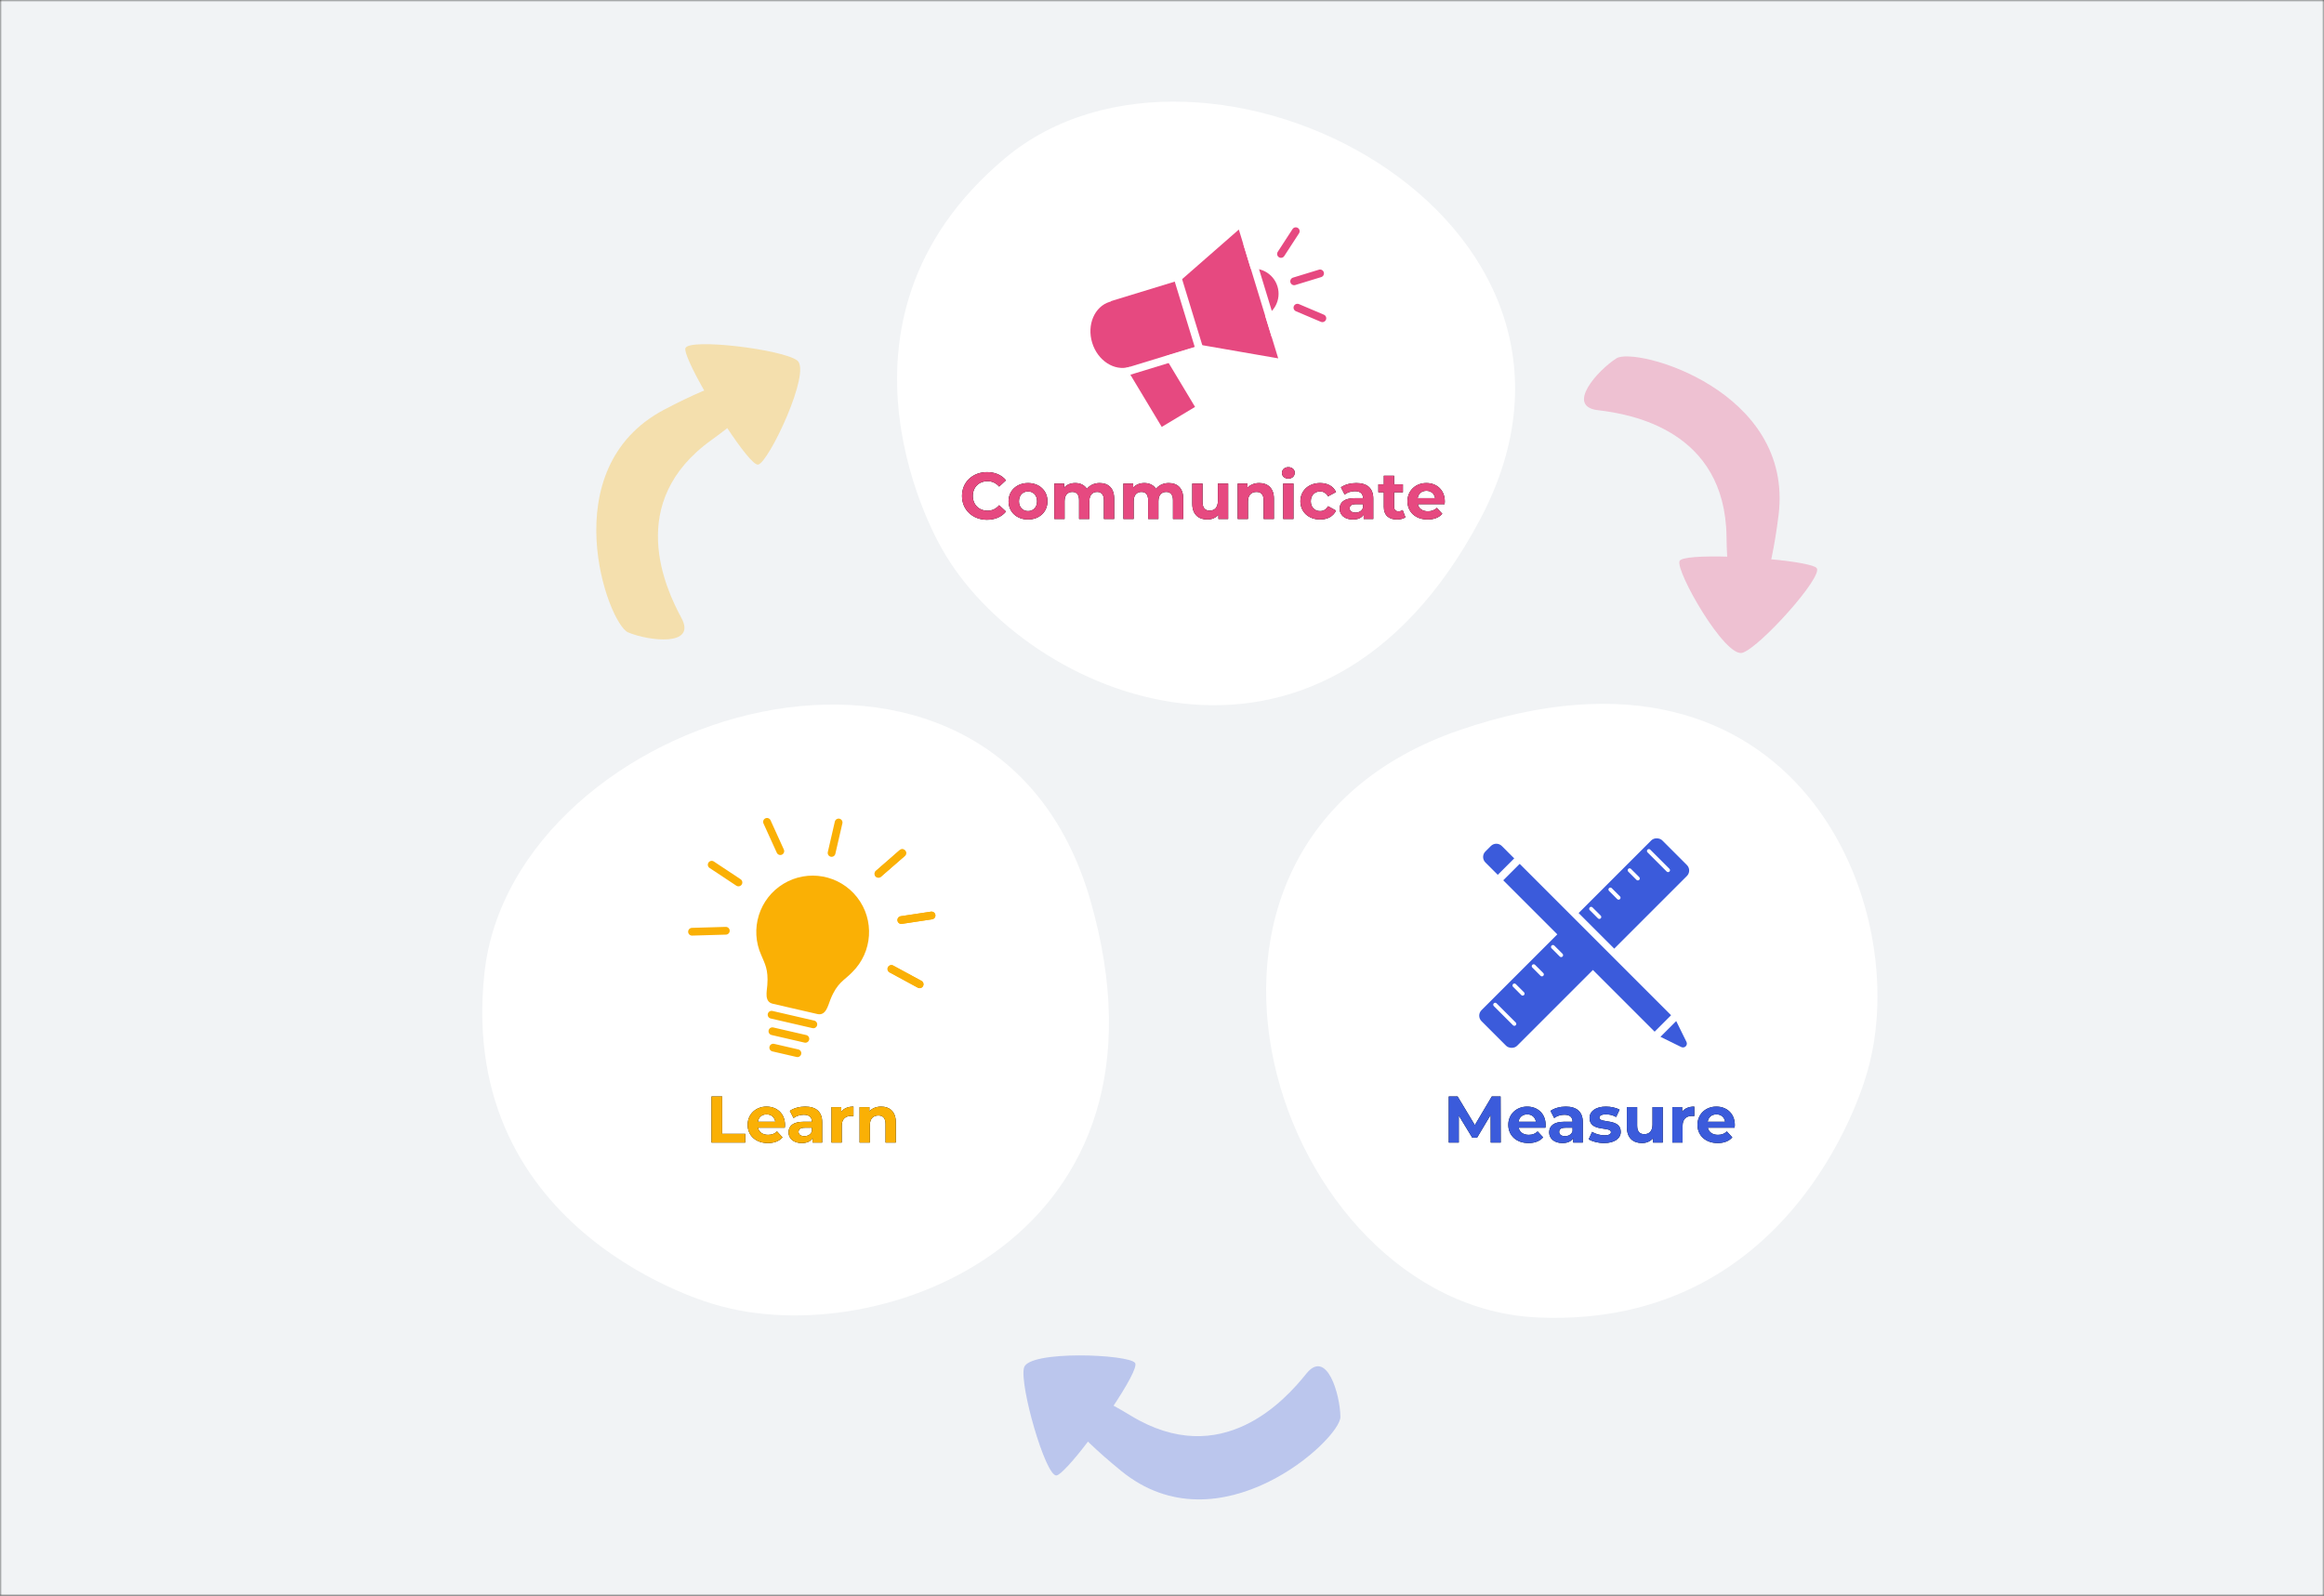 <?xml version="1.0" encoding="UTF-8"?>
<svg width="600px" height="412px" viewBox="0 0 600 412" version="1.1" xmlns="http://www.w3.org/2000/svg" xmlns:xlink="http://www.w3.org/1999/xlink">
    <rect x="0" y="0" width="600" height="412" fill="#333333" stroke="none"/>
    <!-- Generator: Sketch 59.1 (86144) - https://sketch.com -->
    <title>LeanCommunicationLoop</title>
    <desc>Created with Sketch.</desc>
    <defs>
        <rect id="path-1" x="0" y="0" width="600" height="412"></rect>
        <path d="M7.809,16.204 C9.883,16.204 11.6,15.456 12.722,14.079 L10.954,12.447 C10.155,13.382 9.152,13.858 7.962,13.858 C5.735,13.858 4.154,12.294 4.154,10.05 C4.154,7.806 5.735,6.242 7.962,6.242 C9.152,6.242 10.155,6.718 10.954,7.636 L12.722,6.004 C11.6,4.644 9.883,3.896 7.826,3.896 C4.12,3.896 1.366,6.463 1.366,10.05 C1.366,13.637 4.12,16.204 7.809,16.204 Z M18.417,16.136 C21.324,16.136 23.432,14.181 23.432,11.427 C23.432,8.673 21.324,6.718 18.417,6.718 C15.51,6.718 13.385,8.673 13.385,11.427 C13.385,14.181 15.51,16.136 18.417,16.136 Z M18.417,13.96 C17.091,13.96 16.071,13.008 16.071,11.427 C16.071,9.846 17.091,8.894 18.417,8.894 C19.743,8.894 20.746,9.846 20.746,11.427 C20.746,13.008 19.743,13.96 18.417,13.96 Z M36.913,6.718 C35.536,6.718 34.346,7.279 33.615,8.214 C32.969,7.211 31.881,6.718 30.606,6.718 C29.433,6.718 28.413,7.126 27.733,7.908 L27.733,6.854 L25.2,6.854 L25.2,16 L27.852,16 L27.852,11.41 C27.852,9.778 28.685,9.013 29.858,9.013 C30.963,9.013 31.592,9.693 31.592,11.172 L31.592,16 L34.244,16 L34.244,11.41 C34.244,9.778 35.077,9.013 36.267,9.013 C37.338,9.013 38.001,9.693 38.001,11.172 L38.001,16 L40.653,16 L40.653,10.764 C40.653,7.976 39.089,6.718 36.913,6.718 Z M54.746,6.718 C53.369,6.718 52.179,7.279 51.448,8.214 C50.802,7.211 49.714,6.718 48.439,6.718 C47.266,6.718 46.246,7.126 45.566,7.908 L45.566,6.854 L43.033,6.854 L43.033,16 L45.685,16 L45.685,11.41 C45.685,9.778 46.518,9.013 47.691,9.013 C48.796,9.013 49.425,9.693 49.425,11.172 L49.425,16 L52.077,16 L52.077,11.41 C52.077,9.778 52.91,9.013 54.1,9.013 C55.171,9.013 55.834,9.693 55.834,11.172 L55.834,16 L58.486,16 L58.486,10.764 C58.486,7.976 56.922,6.718 54.746,6.718 Z M67.428,6.854 L67.428,11.376 C67.428,13.059 66.544,13.841 65.32,13.841 C64.147,13.841 63.467,13.161 63.467,11.631 L63.467,6.854 L60.815,6.854 L60.815,12.022 C60.815,14.844 62.43,16.136 64.725,16.136 C65.847,16.136 66.867,15.711 67.564,14.912 L67.564,16 L70.08,16 L70.08,6.854 L67.428,6.854 Z M78.104,6.718 C76.863,6.718 75.792,7.143 75.078,7.925 L75.078,6.854 L72.545,6.854 L72.545,16 L75.197,16 L75.197,11.478 C75.197,9.795 76.115,9.013 77.39,9.013 C78.563,9.013 79.243,9.693 79.243,11.172 L79.243,16 L81.895,16 L81.895,10.764 C81.895,7.976 80.263,6.718 78.104,6.718 Z M85.618,5.579 C86.604,5.579 87.267,4.933 87.267,4.049 C87.267,3.233 86.604,2.621 85.618,2.621 C84.632,2.621 83.969,3.267 83.969,4.1 C83.969,4.933 84.632,5.579 85.618,5.579 Z M84.292,16 L86.944,16 L86.944,6.854 L84.292,6.854 L84.292,16 Z M93.829,16.136 C95.75,16.136 97.263,15.286 97.926,13.824 L95.869,12.702 C95.376,13.586 94.645,13.96 93.812,13.96 C92.469,13.96 91.415,13.025 91.415,11.427 C91.415,9.829 92.469,8.894 93.812,8.894 C94.645,8.894 95.376,9.285 95.869,10.152 L97.926,9.047 C97.263,7.551 95.75,6.718 93.829,6.718 C90.854,6.718 88.729,8.673 88.729,11.427 C88.729,14.181 90.854,16.136 93.829,16.136 Z M103.145,6.718 C101.683,6.718 100.204,7.109 99.201,7.823 L100.153,9.676 C100.816,9.149 101.819,8.826 102.788,8.826 C104.216,8.826 104.896,9.489 104.896,10.628 L102.788,10.628 C100,10.628 98.861,11.75 98.861,13.365 C98.861,14.946 100.136,16.136 102.278,16.136 C103.621,16.136 104.573,15.694 105.066,14.861 L105.066,16 L107.548,16 L107.548,10.781 C107.548,8.01 105.933,6.718 103.145,6.718 Z M102.941,14.351 C102.006,14.351 101.445,13.909 101.445,13.246 C101.445,12.634 101.836,12.175 103.077,12.175 L104.896,12.175 L104.896,13.11 C104.59,13.943 103.825,14.351 102.941,14.351 Z M115.13,13.688 C114.841,13.909 114.45,14.028 114.059,14.028 C113.345,14.028 112.92,13.603 112.92,12.821 L112.92,9.098 L115.198,9.098 L115.198,7.058 L112.92,7.058 L112.92,4.831 L110.268,4.831 L110.268,7.058 L108.857,7.058 L108.857,9.098 L110.268,9.098 L110.268,12.855 C110.268,15.031 111.526,16.136 113.685,16.136 C114.501,16.136 115.3,15.949 115.844,15.558 L115.13,13.688 Z M126.01,11.461 C126.01,8.52 123.936,6.718 121.25,6.718 C118.462,6.718 116.371,8.69 116.371,11.427 C116.371,14.147 118.428,16.136 121.59,16.136 C123.239,16.136 124.514,15.626 125.364,14.657 L123.953,13.127 C123.324,13.722 122.627,14.011 121.658,14.011 C120.264,14.011 119.295,13.314 119.04,12.175 L125.959,12.175 L126.004,11.628 C126.008,11.568 126.01,11.512 126.01,11.461 Z M121.267,8.724 C122.457,8.724 123.324,9.472 123.511,10.628 L119.006,10.628 C119.193,9.455 120.06,8.724 121.267,8.724 Z" id="path-3"></path>
        <path d="M15.449,16 L15.415,4.1 L13.154,4.1 L8.768,11.495 L4.314,4.1 L2.036,4.1 L2.036,16 L4.62,16 L4.62,9.013 L8.105,14.742 L9.346,14.742 L12.848,8.86 L12.865,16 L15.449,16 Z M27.043,11.461 C27.043,8.52 24.969,6.718 22.283,6.718 C19.495,6.718 17.404,8.69 17.404,11.427 C17.404,14.147 19.461,16.136 22.623,16.136 C24.272,16.136 25.547,15.626 26.397,14.657 L24.986,13.127 C24.357,13.722 23.66,14.011 22.691,14.011 C21.297,14.011 20.328,13.314 20.073,12.175 L26.992,12.175 L27.037,11.628 C27.041,11.568 27.043,11.512 27.043,11.461 Z M22.3,8.724 C23.49,8.724 24.357,9.472 24.544,10.628 L20.039,10.628 C20.226,9.455 21.093,8.724 22.3,8.724 Z M32.245,6.718 C30.783,6.718 29.304,7.109 28.301,7.823 L29.253,9.676 C29.916,9.149 30.919,8.826 31.888,8.826 C33.316,8.826 33.996,9.489 33.996,10.628 L31.888,10.628 C29.1,10.628 27.961,11.75 27.961,13.365 C27.961,14.946 29.236,16.136 31.378,16.136 C32.721,16.136 33.673,15.694 34.166,14.861 L34.166,16 L36.648,16 L36.648,10.781 C36.648,8.01 35.033,6.718 32.245,6.718 Z M32.041,14.351 C31.106,14.351 30.545,13.909 30.545,13.246 C30.545,12.634 30.936,12.175 32.177,12.175 L33.996,12.175 L33.996,13.11 C33.69,13.943 32.925,14.351 32.041,14.351 Z M42.122,16.136 C44.859,16.136 46.44,14.929 46.44,13.229 C46.44,9.625 40.915,11.138 40.915,9.574 C40.915,9.098 41.425,8.724 42.615,8.724 C43.448,8.724 44.349,8.894 45.25,9.404 L46.134,7.517 C45.267,7.007 43.873,6.718 42.615,6.718 C39.946,6.718 38.382,7.942 38.382,9.676 C38.382,13.331 43.907,11.801 43.907,13.297 C43.907,13.807 43.448,14.13 42.224,14.13 C41.102,14.13 39.861,13.773 39.045,13.246 L38.161,15.15 C39.011,15.711 40.575,16.136 42.122,16.136 Z M54.634,6.854 L54.634,11.376 C54.634,13.059 53.75,13.841 52.526,13.841 C51.353,13.841 50.673,13.161 50.673,11.631 L50.673,6.854 L48.021,6.854 L48.021,12.022 C48.021,14.844 49.636,16.136 51.931,16.136 C53.053,16.136 54.073,15.711 54.77,14.912 L54.77,16 L57.286,16 L57.286,6.854 L54.634,6.854 Z M62.284,8.061 L62.284,6.854 L59.751,6.854 L59.751,16 L62.403,16 L62.403,11.682 C62.403,9.931 63.372,9.132 64.834,9.132 C65.038,9.132 65.208,9.149 65.429,9.166 L65.429,6.718 C64.018,6.718 62.93,7.177 62.284,8.061 Z M75.884,11.461 C75.884,8.52 73.81,6.718 71.124,6.718 C68.336,6.718 66.245,8.69 66.245,11.427 C66.245,14.147 68.302,16.136 71.464,16.136 C73.113,16.136 74.388,15.626 75.238,14.657 L73.827,13.127 C73.198,13.722 72.501,14.011 71.532,14.011 C70.138,14.011 69.169,13.314 68.914,12.175 L75.833,12.175 L75.878,11.628 C75.882,11.568 75.884,11.512 75.884,11.461 Z M71.141,8.724 C72.331,8.724 73.198,9.472 73.385,10.628 L68.88,10.628 C69.067,9.455 69.934,8.724 71.141,8.724 Z" id="path-4"></path>
        <path d="M1.693,16 L10.414,16 L10.414,13.756 L4.447,13.756 L4.447,4.1 L1.693,4.1 L1.693,16 Z M20.665,11.461 C20.665,8.52 18.591,6.718 15.905,6.718 C13.117,6.718 11.026,8.69 11.026,11.427 C11.026,14.147 13.083,16.136 16.245,16.136 C17.894,16.136 19.169,15.626 20.019,14.657 L18.608,13.127 C17.979,13.722 17.282,14.011 16.313,14.011 C14.919,14.011 13.95,13.314 13.695,12.175 L20.614,12.175 L20.659,11.628 C20.663,11.568 20.665,11.512 20.665,11.461 Z M15.922,8.724 C17.112,8.724 17.979,9.472 18.166,10.628 L13.661,10.628 C13.848,9.455 14.715,8.724 15.922,8.724 Z M25.867,6.718 C24.405,6.718 22.926,7.109 21.923,7.823 L22.875,9.676 C23.538,9.149 24.541,8.826 25.51,8.826 C26.938,8.826 27.618,9.489 27.618,10.628 L25.51,10.628 C22.722,10.628 21.583,11.75 21.583,13.365 C21.583,14.946 22.858,16.136 25,16.136 C26.343,16.136 27.295,15.694 27.788,14.861 L27.788,16 L30.27,16 L30.27,10.781 C30.27,8.01 28.655,6.718 25.867,6.718 Z M25.663,14.351 C24.728,14.351 24.167,13.909 24.167,13.246 C24.167,12.634 24.558,12.175 25.799,12.175 L27.618,12.175 L27.618,13.11 C27.312,13.943 26.547,14.351 25.663,14.351 Z M35.2,8.061 L35.2,6.854 L32.667,6.854 L32.667,16 L35.319,16 L35.319,11.682 C35.319,9.931 36.288,9.132 37.75,9.132 C37.954,9.132 38.124,9.149 38.345,9.166 L38.345,6.718 C36.934,6.718 35.846,7.177 35.2,8.061 Z M45.485,6.718 C47.644,6.718 49.276,7.976 49.276,10.764 L49.276,16 L46.624,16 L46.624,11.172 C46.624,9.693 45.944,9.013 44.771,9.013 C43.496,9.013 42.578,9.795 42.578,11.478 L42.578,16 L39.926,16 L39.926,6.854 L42.459,6.854 L42.459,7.925 C43.173,7.143 44.244,6.718 45.485,6.718 Z" id="path-5"></path>
    </defs>
    <g id="Page-1" stroke="none" stroke-width="1" fill="none" fill-rule="evenodd">
        <g id="LeanCommunicationLoop">
            <mask id="mask-2" fill="white">
                <use xlink:href="#path-1"></use>
            </mask>
            <g id="Rectangle"></g>
            <g mask="url(#mask-2)">
                <rect id="Rectangle" fill="#F1F3F5" fill-rule="nonzero" x="0" y="0" width="600" height="412"></rect>
                <path d="M367.888,53.977 C339.052,21.064 257.848,4.895 233.505,90.325 C209.161,175.755 331.768,208.494 372.868,155.984 C413.968,103.473 367.887,53.977 367.887,53.977" id="Path_58" fill="#FFFFFF" fill-rule="nonzero" transform="translate(310.131, 104.366) rotate(-167.993) translate(-310.131, -104.366) "></path>
                <circle id="Ellipse_3" fill="#E64980" fill-rule="nonzero" transform="translate(323.596, 75.852) rotate(-17) translate(-323.596, -75.852) " cx="323.596" cy="75.852" r="6.5"></circle>
                <rect id="Rectangle_9" fill="#E64980" fill-rule="nonzero" transform="translate(299.711, 100.119) rotate(-31) translate(-299.711, -100.119) " x="294.695" y="91.34" width="10.033" height="17.558"></rect>
                <path d="M308.031,90.786 L288.89,90.786 L288.89,90.698 C288.78,90.704 288.669,90.707 288.557,90.707 C284.464,90.707 281.146,86.776 281.146,81.929 C281.146,77.082 284.464,73.152 288.557,73.152 C288.669,73.152 288.78,73.155 288.89,73.161 L288.89,73.071 L308.031,73.071 L325.897,65.052 L325.897,99.829 L308.031,90.786 Z" id="Union_2" fill="#E64980" fill-rule="nonzero" transform="translate(303.522, 82.441) rotate(-17) translate(-303.522, -82.441) "></path>
                <line x1="285.722" y1="93.752" x2="310.722" y2="93.752" id="Path_326" stroke="#FFFFFF" stroke-width="2" transform="translate(298.222, 93.752) rotate(-17) translate(-298.222, -93.752) "></line>
                <line x1="306.716" y1="67.99" x2="306.716" y2="92.99" id="Path_324" stroke="#FFFFFF" stroke-width="2" transform="translate(306.716, 80.49) rotate(-17) translate(-306.716, -80.49) "></line>
                <line x1="325.603" y1="62.215" x2="325.603" y2="87.215" id="Path_325" stroke="#FFFFFF" stroke-width="2" transform="translate(325.603, 74.715) rotate(-17) translate(-325.603, -74.715) "></line>
                <line x1="333.963" y1="71.612" x2="340.963" y2="71.612" id="Line_17" stroke="#E64980" stroke-width="2" stroke-linecap="round" transform="translate(337.463, 71.612) rotate(-17) translate(-337.463, -71.612) "></line>
                <line x1="334.682" y1="80.804" x2="341.682" y2="80.804" id="Line_18" stroke="#E64980" stroke-width="2" stroke-linecap="round" transform="translate(338.182, 80.804) rotate(23) translate(-338.182, -80.804) "></line>
                <line x1="329.127" y1="62.633" x2="336.13" y2="62.633" id="Line_16" stroke="#E64980" stroke-width="2.001" stroke-linecap="round" transform="translate(332.628, 62.633) rotate(-56.993) translate(-332.628, -62.633) "></line>
                <g id="Communicate" transform="translate(247, 118)" fill-rule="nonzero">
                    <g>
                        <use fill="#000000" xlink:href="#path-3"></use>
                        <use fill="#E64980" xlink:href="#path-3"></use>
                    </g>
                </g>
                <g id="Group_33" opacity="0.3" transform="translate(434.082, 130.361) rotate(-10.018) translate(-434.082, -130.361) translate(396.072, 85.849)" fill="#E64980" fill-rule="nonzero">
                    <path d="M15.543,10.868 C19.572,6.779 62.125,8.512 65.423,41.037 C68.721,73.562 60.089,76.231 53.585,49.43 C47.081,22.629 22.364,24.054 13.903,24.996 C5.442,25.937 11.513,14.957 15.543,10.868 Z" id="Path_322" transform="translate(37.895, 38.474) rotate(23) translate(-37.895, -38.474) "></path>
                    <path d="M32.213,62.436 C31.255,65.06 45.247,86.859 49.655,85.242 C54.063,83.624 69.399,64.657 67.675,62.436 C67.356,62.025 65.974,61.677 63.674,61.365 C54.911,60.17 32.994,60.297 32.213,62.436 Z" id="Path_323" transform="translate(49.988, 72.968) rotate(13) translate(-49.988, -72.968) "></path>
                </g>
                <g id="Group_34" opacity="0.3" transform="translate(305.101, 359.987) rotate(112) translate(-305.101, -359.987) translate(267.101, 315.487)" fill="#3B5BDB" fill-rule="nonzero">
                    <path d="M15.539,10.865 C19.567,6.777 62.11,8.509 65.407,41.026 C68.704,73.543 60.074,76.211 53.572,49.417 C47.07,22.623 22.359,24.048 13.9,24.989 C5.441,25.93 11.51,14.953 15.539,10.865 Z" id="Path_322-2" transform="translate(37.885, 38.464) rotate(23) translate(-37.885, -38.464) "></path>
                    <path d="M32.205,62.42 C31.247,65.043 45.236,86.837 49.643,85.22 C54.05,83.603 69.382,64.64 67.658,62.42 C67.339,62.009 65.958,61.661 63.658,61.349 C54.897,60.155 32.986,60.282 32.205,62.42 Z" id="Path_323-2" transform="translate(49.975, 72.95) rotate(13) translate(-49.975, -72.95) "></path>
                </g>
                <g id="Group_35" opacity="0.3" transform="translate(183.609, 127.893) rotate(-135) translate(-183.609, -127.893) translate(145.609, 83.393)" fill="#FAB005" fill-rule="nonzero">
                    <path d="M15.539,10.865 C19.567,6.777 62.11,8.509 65.407,41.026 C68.704,73.543 60.074,76.211 53.572,49.417 C47.07,22.623 22.359,24.048 13.9,24.989 C5.441,25.93 11.51,14.953 15.539,10.865 Z" id="Path_322-3" transform="translate(37.885, 38.464) rotate(23) translate(-37.885, -38.464) "></path>
                    <path d="M32.205,62.42 C31.247,65.043 45.236,86.837 49.643,85.22 C54.05,83.603 69.382,64.64 67.658,62.42 C67.339,62.009 65.958,61.661 63.658,61.349 C54.897,60.155 32.986,60.282 32.205,62.42 Z" id="Path_323-3" transform="translate(49.975, 72.95) rotate(13) translate(-49.975, -72.95) "></path>
                </g>
                <g id="Group_40" transform="translate(296, 149)">
                    <path d="M167.701,57.763 C139.36,23.591 59.547,6.804 35.62,95.499 C11.693,184.194 132.2,218.184 172.596,163.667 C212.992,109.15 167.696,57.767 167.696,57.767" id="Path_56" fill="#FFFFFF" fill-rule="nonzero" transform="translate(110.934, 110.076) rotate(56) translate(-110.934, -110.076) "></path>
                    <g id="Measure" transform="translate(76, 130)" fill-rule="nonzero">
                        <g>
                            <use fill="#000000" xlink:href="#path-4"></use>
                            <use fill="#3B5BDB" xlink:href="#path-4"></use>
                        </g>
                    </g>
                    <line x1="89.722" y1="104.752" x2="114.722" y2="104.752" id="Path_332" stroke="#FFFFFF" stroke-width="2" transform="translate(102.222, 104.752) rotate(-17) translate(-102.222, -104.752) "></line>
                    <line x1="110.716" y1="78.99" x2="110.716" y2="103.99" id="Path_333" stroke="#FFFFFF" stroke-width="2" transform="translate(110.716, 91.49) rotate(-17) translate(-110.716, -91.49) "></line>
                    <line x1="129.603" y1="73.215" x2="129.603" y2="98.215" id="Path_334" stroke="#FFFFFF" stroke-width="2" transform="translate(129.603, 85.715) rotate(-17) translate(-129.603, -85.715) "></line>
                    <g id="Group_37" transform="translate(84, 65)">
                        <g id="Group_36" transform="translate(29, 29.5) rotate(-45) translate(-29, -29.5) translate(-4, 22)">
                            <rect id="Rectangle_64" fill="#3B5BDB" fill-rule="nonzero" x="0" y="1" width="66" height="13" rx="2"></rect>
                            <line x1="5.5" y1="2.5" x2="5.5" y2="9.5" id="Line_28" stroke="#FFFFFF" stroke-linecap="round"></line>
                            <line x1="35.97" y1="0.994" x2="35.97" y2="14.833" id="Line_37" stroke="#FFFFFF" stroke-width="3" stroke-linecap="round"></line>
                            <line x1="12.53" y1="2.5" x2="12.53" y2="5.5" id="Line_30" stroke="#FFFFFF" stroke-linecap="round"></line>
                            <line x1="40.53" y1="2.5" x2="40.53" y2="5.5" id="Line_36" stroke="#FFFFFF" stroke-linecap="round"></line>
                            <line x1="19.56" y1="2.5" x2="19.56" y2="5.5" id="Line_31" stroke="#FFFFFF" stroke-linecap="round"></line>
                            <line x1="47.56" y1="2.5" x2="47.56" y2="5.5" id="Line_35" stroke="#FFFFFF" stroke-linecap="round"></line>
                            <line x1="26.59" y1="2.5" x2="26.59" y2="5.5" id="Line_32" stroke="#FFFFFF" stroke-linecap="round"></line>
                            <line x1="54.59" y1="2.5" x2="54.59" y2="5.5" id="Line_34" stroke="#FFFFFF" stroke-linecap="round"></line>
                            <line x1="61.62" y1="2.5" x2="61.62" y2="9.5" id="Line_33" stroke="#FFFFFF" stroke-linecap="round"></line>
                        </g>
                        <path d="M58.16,33.65 L-4.368,33.65 C-5.473,33.65 -6.368,32.755 -6.368,31.65 L-6.368,29.65 C-6.368,28.546 -5.473,27.65 -4.368,27.65 L58.158,27.65 C58.396,27.531 58.672,27.513 58.924,27.6 L65.102,29.7 C65.507,29.838 65.78,30.219 65.78,30.647 C65.78,31.076 65.507,31.457 65.102,31.594 L58.924,33.694 C58.82,33.73 58.71,33.748 58.601,33.748 C58.448,33.75 58.297,33.716 58.16,33.65 L58.16,33.65 Z" id="Union_7" fill="#3B5BDB" fill-rule="nonzero" transform="translate(29.706, 30.647) rotate(45) translate(-29.706, -30.647) "></path>
                    </g>
                    <line x1="121.722" y1="115.752" x2="146.722" y2="115.752" id="Path_339" stroke="#FFFFFF" stroke-width="2" transform="translate(134.222, 115.752) rotate(-45) translate(-134.222, -115.752) "></line>
                    <line x1="84.722" y1="71.752" x2="109.722" y2="71.752" id="Path_340" stroke="#FFFFFF" stroke-width="2" transform="translate(97.222, 71.752) rotate(-45) translate(-97.222, -71.752) "></line>
                </g>
                <g id="Group_41" transform="translate(96, 152)">
                    <path d="M170.525,58.488 C141.016,24.911 57.913,8.418 33,95.566 C8.087,182.713 133.557,216.111 175.623,162.545 C217.689,108.979 170.523,58.488 170.523,58.488" id="Path_57" fill="#FFFFFF" fill-rule="nonzero" transform="translate(111.42, 109.889) rotate(147.995) translate(-111.42, -109.889) "></path>
                    <g id="Learn" transform="translate(86, 127)" fill-rule="nonzero">
                        <g>
                            <use fill="#000000" xlink:href="#path-5"></use>
                            <use fill="#FAB005" xlink:href="#path-5"></use>
                        </g>
                    </g>
                    <g id="Group_39" transform="translate(113.433, 90.028) rotate(13) translate(-113.433, -90.028) translate(82.933, 59.028)">
                        <line x1="52.156" y1="21.406" x2="59.5" y2="18.5" id="Line_25" stroke="#FAB005" stroke-width="2" stroke-linecap="round"></line>
                        <line x1="52.506" y1="34.291" x2="60.5" y2="36.5" id="Line_26" stroke="#FAB005" stroke-width="2" stroke-linecap="round"></line>
                        <line x1="43.721" y1="11.095" x2="48.5" y2="4.5" id="Line_27" stroke="#FAB005" stroke-width="2" stroke-linecap="round"></line>
                        <line x1="30.721" y1="8.569" x2="30.721" y2="0.5" id="Line_41" stroke="#FAB005" stroke-width="2" stroke-linecap="round"></line>
                        <g id="Group_38" transform="translate(16, 15)">
                            <path d="M13.626,34.927 L8.677,34.927 C6.408,34.927 6.494,32.269 6.231,30.551 C5.607,26.473 4.331,25.308 2.993,23.4 C-1.486,17.539 -0.872,9.253 4.421,4.116 C9.715,-1.022 18.015,-1.388 23.74,3.264 C29.465,7.916 30.805,16.115 26.859,22.348 C25.291,24.996 23.667,25.782 22.938,30.548 C22.675,32.266 22.76,34.924 20.492,34.924 L13.626,34.927 Z" id="Union_8" fill="#FAB005" fill-rule="nonzero"></path>
                            <line x1="9.026" y1="37.757" x2="20.09" y2="37.757" id="Line_38" stroke="#FAB005" stroke-width="2" stroke-linecap="round"></line>
                            <line x1="10.191" y1="41.862" x2="18.926" y2="41.862" id="Line_39" stroke="#FAB005" stroke-width="2" stroke-linecap="round"></line>
                            <line x1="11.355" y1="45.938" x2="17.761" y2="45.938" id="Line_40" stroke="#FAB005" stroke-width="2" stroke-linecap="round"></line>
                        </g>
                        <line x1="52.156" y1="21.406" x2="59.5" y2="18.5" id="Line_42" stroke="#FAB005" stroke-width="2" stroke-linecap="round"></line>
                        <line x1="52.506" y1="34.291" x2="60.5" y2="36.5" id="Line_43" stroke="#FAB005" stroke-width="2" stroke-linecap="round"></line>
                        <line x1="43.721" y1="11.095" x2="48.5" y2="4.5" id="Line_44" stroke="#FAB005" stroke-width="2" stroke-linecap="round"></line>
                        <line x1="9.01" y1="21.406" x2="1.25" y2="18.5" id="Line_45" stroke="#FAB005" stroke-width="2" stroke-linecap="round"></line>
                        <line x1="8.637" y1="34.291" x2="0.19" y2="36.5" id="Line_46" stroke="#FAB005" stroke-width="2" stroke-linecap="round"></line>
                        <line x1="17.721" y1="11.095" x2="12.671" y2="4.5" id="Line_47" stroke="#FAB005" stroke-width="2" stroke-linecap="round"></line>
                    </g>
                </g>
            </g>
        </g>
    </g>
</svg>